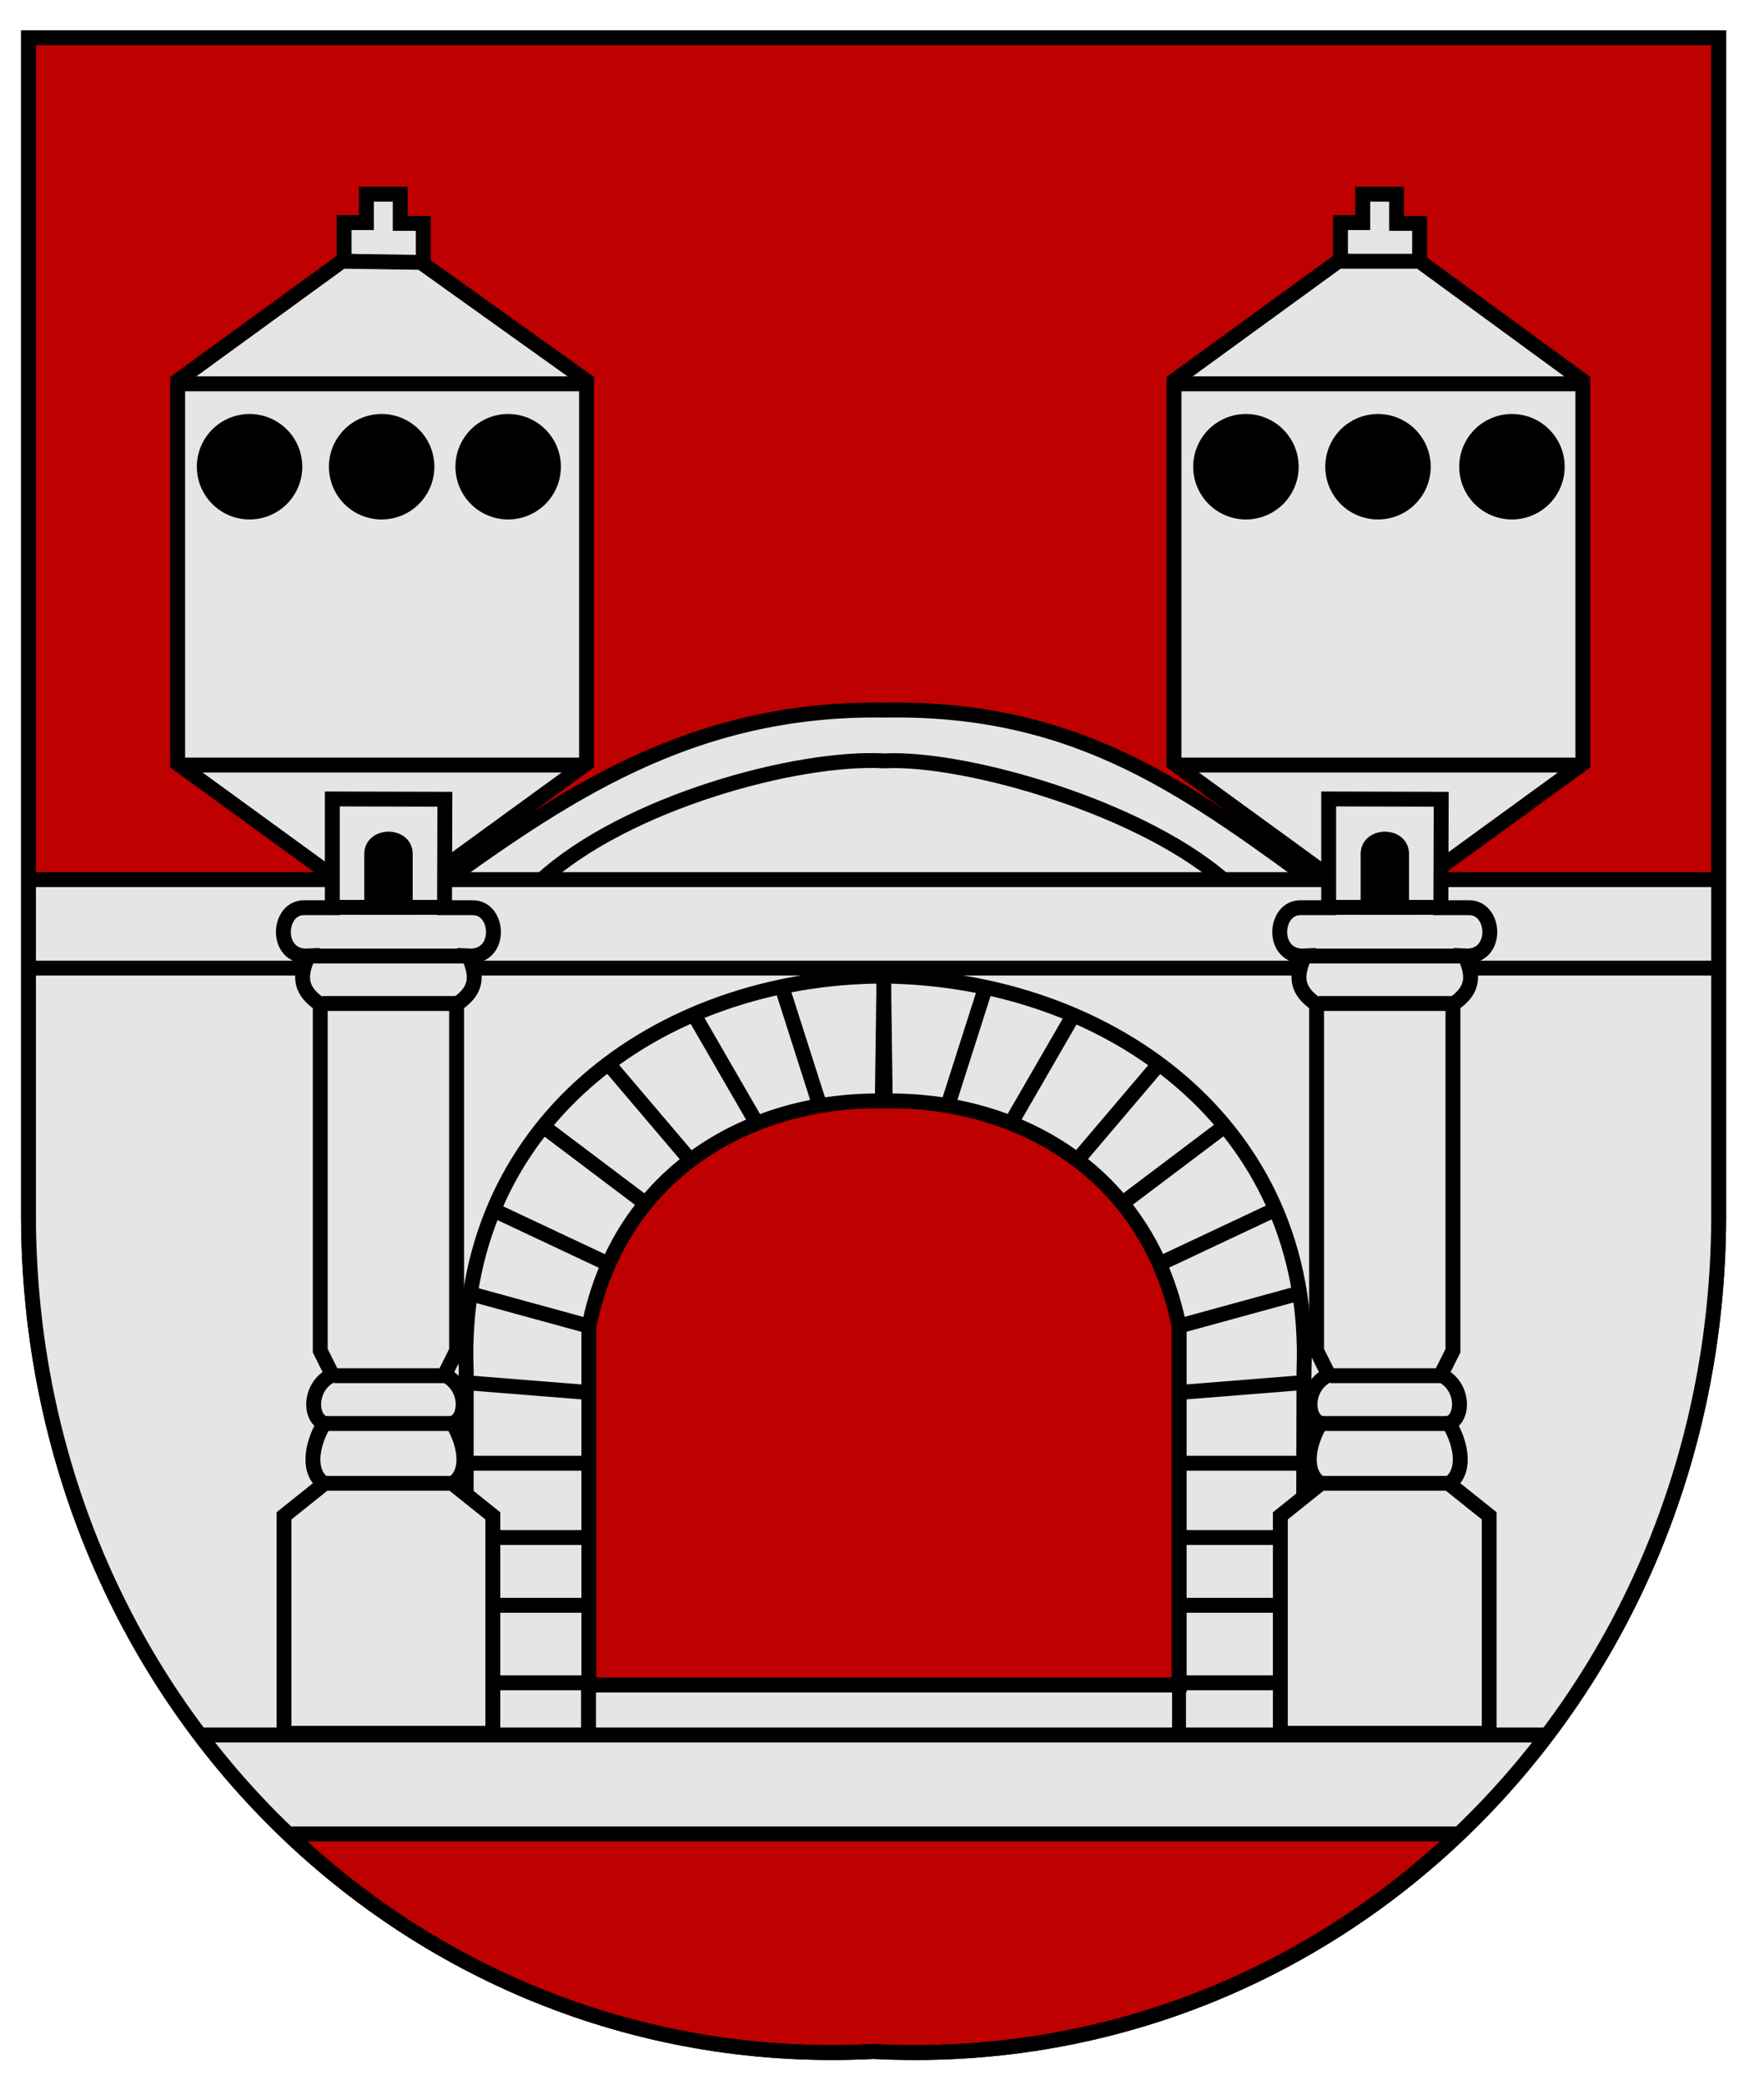 <?xml version="1.0" encoding="UTF-8" standalone="no"?>
<!-- Created with Inkscape (http://www.inkscape.org/) -->
<svg
   xmlns:svg="http://www.w3.org/2000/svg"
   xmlns="http://www.w3.org/2000/svg"
   version="1.0"
   width="474"
   height="560"
   id="svg1901">
  <defs
     id="defs1903">
    <clipPath
       id="clipPath4167">
      <path
         d="M 474.941,11.603 L 20.777,11.603 L 20.777,328.591 C 21.242,458.219 123.735,558.913 247.859,552.538 C 371.983,558.913 474.476,458.219 474.941,328.591 L 474.941,11.603 z "
         style="color:#000000;fill:none;fill-opacity:1;fill-rule:nonzero;stroke:#000000;stroke-width:4;stroke-linecap:butt;stroke-linejoin:miter;marker:none;marker-start:none;marker-mid:none;marker-end:none;stroke-miterlimit:4;stroke-dasharray:none;stroke-dashoffset:0;stroke-opacity:1;visibility:visible;display:inline;overflow:visible;enable-background:accumulate"
         id="path4169" />
    </clipPath>
    <clipPath
       id="clipPath4171">
      <path
         d="M 474.941,11.603 L 20.777,11.603 L 20.777,328.591 C 21.242,458.219 123.735,558.913 247.859,552.538 C 371.983,558.913 474.476,458.219 474.941,328.591 L 474.941,11.603 z "
         style="color:#000000;fill:none;fill-opacity:1;fill-rule:nonzero;stroke:#000000;stroke-width:4;stroke-linecap:butt;stroke-linejoin:miter;marker:none;marker-start:none;marker-mid:none;marker-end:none;stroke-miterlimit:4;stroke-dasharray:none;stroke-dashoffset:0;stroke-opacity:1;visibility:visible;display:inline;overflow:visible;enable-background:accumulate"
         id="path4173" />
    </clipPath>
    <clipPath
       id="clipPath4175">
      <path
         d="M 474.941,11.603 L 20.777,11.603 L 20.777,328.591 C 21.242,458.219 123.735,558.913 247.859,552.538 C 371.983,558.913 474.476,458.219 474.941,328.591 L 474.941,11.603 z "
         style="color:#000000;fill:none;fill-opacity:1;fill-rule:nonzero;stroke:#000000;stroke-width:4;stroke-linecap:butt;stroke-linejoin:miter;marker:none;marker-start:none;marker-mid:none;marker-end:none;stroke-miterlimit:4;stroke-dasharray:none;stroke-dashoffset:0;stroke-opacity:1;visibility:visible;display:inline;overflow:visible;enable-background:accumulate"
         id="path4177" />
    </clipPath>
  </defs>
  <g
     style="opacity:1"
     id="layer1">
    <path
       d="M 461.821,10.145 L 7.657,10.145 L 7.657,327.133 C 8.122,456.761 110.615,557.455 234.739,551.08 C 358.863,557.455 461.356,456.761 461.821,327.133 L 461.821,10.145 z "
       style="color:#000000;fill:#be0000;fill-opacity:1;fill-rule:nonzero;stroke:#000000;stroke-width:4;stroke-linecap:butt;stroke-linejoin:miter;marker:none;marker-start:none;marker-mid:none;marker-end:none;stroke-miterlimit:4;stroke-dasharray:none;stroke-dashoffset:0;stroke-opacity:1;visibility:visible;display:inline;overflow:visible;enable-background:accumulate"
       id="path2233" />
    <path
       d="M 114.49,240.432 C 150.509,214.298 185.169,189.868 237.961,190.752 C 290.753,189.868 320.542,213.324 356.561,239.458 L 114.49,240.432 z "
       style="color:#000000;fill:#e5e5e5;fill-opacity:1;fill-rule:nonzero;stroke:#000000;stroke-width:4;stroke-linecap:butt;stroke-linejoin:miter;marker:none;marker-start:none;marker-mid:none;marker-end:none;stroke-miterlimit:4;stroke-dasharray:none;stroke-dashoffset:0;stroke-opacity:1;visibility:visible;display:inline;overflow:visible;enable-background:accumulate"
       id="path3305" />
    <path
       d="M 145.536,236.355 C 168.152,215.677 214.153,203.053 237.717,204.389 C 259.232,203.266 308.552,217.221 330.813,238.184"
       style="color:#000000;fill:none;fill-opacity:1;fill-rule:nonzero;stroke:#000000;stroke-width:4;stroke-linecap:butt;stroke-linejoin:miter;marker:none;marker-start:none;marker-mid:none;marker-end:none;stroke-miterlimit:4;stroke-dasharray:none;stroke-dashoffset:0;stroke-opacity:1;visibility:visible;display:inline;overflow:visible;enable-background:accumulate"
       id="path3307" />
    <path
       d="M 381.462,70.953 L 360.195,70.127 L 360.195,59.803 L 366.183,59.803 L 366.183,52.163 L 375.268,52.163 L 375.268,60.009 L 381.462,60.009 L 381.462,70.953 z "
       style="opacity:1;color:#000000;fill:#e5e5e5;fill-opacity:1;fill-rule:nonzero;stroke:#000000;stroke-width:4;stroke-linecap:butt;stroke-linejoin:miter;marker:none;marker-start:none;marker-mid:none;marker-end:none;stroke-miterlimit:4;stroke-dasharray:none;stroke-dashoffset:0;stroke-opacity:1;visibility:visible;display:inline;overflow:visible;enable-background:accumulate"
       id="path3243" />
    <path
       d="M 381.178,237.225 L 425.324,205.119 L 425.324,102.281 L 381.429,70.175 L 359.607,70.175 L 315.462,102.281 L 315.462,205.119 L 359.607,237.225 L 381.68,237.225"
       style="color:#000000;fill:#e5e5e5;fill-opacity:1;fill-rule:nonzero;stroke:#000000;stroke-width:4;stroke-linecap:butt;stroke-linejoin:miter;marker:none;marker-start:none;marker-mid:none;marker-end:none;stroke-miterlimit:4;stroke-dasharray:none;stroke-dashoffset:0;stroke-opacity:1;visibility:visible;display:inline;overflow:visible;enable-background:accumulate"
       id="path3254" />
    <rect
       width="492.193"
       height="256.346"
       x="5.438"
       y="237.743"
       transform="translate(-13.12,-1.458)"
       style="fill:#e5e5e5;fill-opacity:1;fill-rule:evenodd;stroke:#000000;stroke-width:4;stroke-linecap:round;stroke-linejoin:round;stroke-miterlimit:4;stroke-dasharray:none;stroke-opacity:1"
       clip-path="url(#clipPath4175)"
       id="rect2235" />
    <path
       d="M 9.737,261.515 L 487.923,261.515"
       transform="translate(-13.12,-1.458)"
       style="opacity:1;color:#000000;fill:none;fill-opacity:1;fill-rule:nonzero;stroke:#000000;stroke-width:4;stroke-linecap:butt;stroke-linejoin:miter;marker:none;marker-start:none;marker-mid:none;marker-end:none;stroke-miterlimit:4;stroke-dasharray:none;stroke-dashoffset:0;stroke-opacity:1;visibility:visible;display:inline;overflow:visible;enable-background:accumulate"
       clip-path="url(#clipPath4171)"
       id="path2237" />
    <path
       d="M 9.737,467.515 L 487.923,467.515"
       transform="translate(-13.12,-1.458)"
       style="opacity:1;color:#000000;fill:none;fill-opacity:1;fill-rule:nonzero;stroke:#000000;stroke-width:4;stroke-linecap:butt;stroke-linejoin:miter;marker:none;marker-start:none;marker-mid:none;marker-end:none;stroke-miterlimit:4;stroke-dasharray:none;stroke-dashoffset:0;stroke-opacity:1;visibility:visible;display:inline;overflow:visible;enable-background:accumulate"
       clip-path="url(#clipPath4167)"
       id="path2239" />
    <path
       d="M 350.181,455.709 L 350.388,368.244 C 353.022,301.884 297.429,262.703 237.187,262.198 C 176.945,262.46 122.644,301.884 125.278,368.244 L 125.243,461.893"
       style="color:#000000;fill:none;fill-opacity:1;fill-rule:nonzero;stroke:#000000;stroke-width:4;stroke-linecap:butt;stroke-linejoin:miter;marker:none;marker-start:none;marker-mid:none;marker-end:none;stroke-miterlimit:4;stroke-dasharray:none;stroke-dashoffset:0;stroke-opacity:1;visibility:visible;display:inline;overflow:visible;enable-background:accumulate"
       id="path2243" />
    <path
       d="M 317.754,413.007 L 349.844,413.007"
       style="opacity:1;color:#000000;fill:none;fill-opacity:1;fill-rule:nonzero;stroke:#000000;stroke-width:4;stroke-linecap:butt;stroke-linejoin:miter;marker:none;marker-start:none;marker-mid:none;marker-end:none;stroke-miterlimit:4;stroke-dasharray:none;stroke-dashoffset:0;stroke-opacity:1;visibility:visible;display:inline;overflow:visible;enable-background:accumulate"
       id="path3297" />
    <path
       d="M 317.32,431.22 L 349.41,431.22"
       style="opacity:1;color:#000000;fill:none;fill-opacity:1;fill-rule:nonzero;stroke:#000000;stroke-width:4;stroke-linecap:butt;stroke-linejoin:miter;marker:none;marker-start:none;marker-mid:none;marker-end:none;stroke-miterlimit:4;stroke-dasharray:none;stroke-dashoffset:0;stroke-opacity:1;visibility:visible;display:inline;overflow:visible;enable-background:accumulate"
       id="path3299" />
    <path
       d="M 317.32,452.036 L 349.41,452.036"
       style="opacity:1;color:#000000;fill:none;fill-opacity:1;fill-rule:nonzero;stroke:#000000;stroke-width:4;stroke-linecap:butt;stroke-linejoin:miter;marker:none;marker-start:none;marker-mid:none;marker-end:none;stroke-miterlimit:4;stroke-dasharray:none;stroke-dashoffset:0;stroke-opacity:1;visibility:visible;display:inline;overflow:visible;enable-background:accumulate"
       id="path3301" />
    <path
       d="M 387.265,214.693 L 357.024,214.619 L 357.024,243.829 L 349.451,243.829 C 342.213,243.771 341.463,257.269 350.533,256.812 C 348.727,261.139 347.376,265.467 353.778,269.794 L 353.778,362.835 L 357.024,369.326 C 350.581,372.399 350.914,381.119 354.86,382.309 C 351.222,388.345 350.387,395.637 354.86,398.537 L 344.041,407.192 L 344.041,465.613 L 400.154,465.613 L 400.154,407.192 L 389.336,398.537 C 393.809,395.637 392.974,388.345 389.336,382.309 C 393.281,381.119 393.615,372.399 387.172,369.326 L 390.418,362.835 L 390.418,269.794 C 396.82,265.467 395.469,261.139 393.663,256.812 C 402.733,257.269 401.983,243.771 394.745,243.829 L 387.172,243.829 L 387.265,214.693 z "
       style="color:#000000;fill:#e5e5e5;fill-opacity:1;fill-rule:nonzero;stroke:#000000;stroke-width:4;stroke-linecap:butt;stroke-linejoin:miter;marker:none;marker-start:none;marker-mid:none;marker-end:none;stroke-miterlimit:4;stroke-dasharray:none;stroke-dashoffset:0;stroke-opacity:1;visibility:visible;display:inline;overflow:visible;enable-background:accumulate"
       id="path2247" />
    <path
       d="M 315.69,103.104 L 424.842,103.104"
       style="opacity:1;color:#000000;fill:none;fill-opacity:1;fill-rule:nonzero;stroke:#000000;stroke-width:4;stroke-linecap:butt;stroke-linejoin:miter;marker:none;marker-start:none;marker-mid:none;marker-end:none;stroke-miterlimit:4;stroke-dasharray:none;stroke-dashoffset:0;stroke-opacity:1;visibility:visible;display:inline;overflow:visible;enable-background:accumulate"
       id="path2256" />
    <path
       d="M 316.441,205.514 L 424.587,205.514"
       style="opacity:1;color:#000000;fill:none;fill-opacity:1;fill-rule:nonzero;stroke:#000000;stroke-width:4;stroke-linecap:butt;stroke-linejoin:miter;marker:none;marker-start:none;marker-mid:none;marker-end:none;stroke-miterlimit:4;stroke-dasharray:none;stroke-dashoffset:0;stroke-opacity:1;visibility:visible;display:inline;overflow:visible;enable-background:accumulate"
       id="path2258" />
    <path
       d="M 392.403 126.869 A 10.9 10.9 0 1 1  370.603,126.869 A 10.9 10.9 0 1 1  392.403 126.869 z"
       transform="matrix(1.116,0,0,1.116,-55.481,-16.21)"
       style="fill:#000000;fill-opacity:1;fill-rule:evenodd;stroke:#000000;stroke-width:3.583;stroke-linecap:round;stroke-linejoin:round;stroke-miterlimit:4;stroke-dasharray:none;stroke-opacity:1"
       id="path2260" />
    <path
       d="M 392.403 126.869 A 10.9 10.9 0 1 1  370.603,126.869 A 10.9 10.9 0 1 1  392.403 126.869 z"
       transform="matrix(1.116,0,0,1.116,-19.485,-16.21)"
       style="fill:#000000;fill-opacity:1;fill-rule:evenodd;stroke:#000000;stroke-width:3.583;stroke-linecap:round;stroke-linejoin:round;stroke-miterlimit:4;stroke-dasharray:none;stroke-opacity:1"
       id="path3233" />
    <path
       d="M 392.403 126.869 A 10.9 10.9 0 1 1  370.603,126.869 A 10.9 10.9 0 1 1  392.403 126.869 z"
       transform="matrix(1.116,0,0,1.116,-90.969,-16.21)"
       style="fill:#000000;fill-opacity:1;fill-rule:evenodd;stroke:#000000;stroke-width:3.583;stroke-linecap:round;stroke-linejoin:round;stroke-miterlimit:4;stroke-dasharray:none;stroke-opacity:1"
       id="path3235" />
    <path
       d="M 357.472,369.545 L 386.983,369.545"
       style="opacity:1;color:#000000;fill:none;fill-opacity:1;fill-rule:nonzero;stroke:#000000;stroke-width:4;stroke-linecap:butt;stroke-linejoin:miter;marker:none;marker-start:none;marker-mid:none;marker-end:none;stroke-miterlimit:4;stroke-dasharray:none;stroke-dashoffset:0;stroke-opacity:1;visibility:visible;display:inline;overflow:visible;enable-background:accumulate"
       id="path3237" />
    <path
       d="M 354.843,382.393 L 389.813,382.393"
       style="opacity:1;color:#000000;fill:none;fill-opacity:1;fill-rule:nonzero;stroke:#000000;stroke-width:4;stroke-linecap:butt;stroke-linejoin:miter;marker:none;marker-start:none;marker-mid:none;marker-end:none;stroke-miterlimit:4;stroke-dasharray:none;stroke-dashoffset:0;stroke-opacity:1;visibility:visible;display:inline;overflow:visible;enable-background:accumulate"
       id="path3239" />
    <path
       d="M 354.618,398.453 L 388.833,398.453"
       style="opacity:1;color:#000000;fill:none;fill-opacity:1;fill-rule:nonzero;stroke:#000000;stroke-width:4;stroke-linecap:butt;stroke-linejoin:miter;marker:none;marker-start:none;marker-mid:none;marker-end:none;stroke-miterlimit:4;stroke-dasharray:none;stroke-dashoffset:0;stroke-opacity:1;visibility:visible;display:inline;overflow:visible;enable-background:accumulate"
       id="path3241" />
    <path
       d="M 354.362,269.56 L 390.379,269.56"
       style="opacity:1;color:#000000;fill:none;fill-opacity:1;fill-rule:nonzero;stroke:#000000;stroke-width:4;stroke-linecap:butt;stroke-linejoin:miter;marker:none;marker-start:none;marker-mid:none;marker-end:none;stroke-miterlimit:4;stroke-dasharray:none;stroke-dashoffset:0;stroke-opacity:1;visibility:visible;display:inline;overflow:visible;enable-background:accumulate"
       id="path3245" />
    <path
       d="M 351.143,256.818 L 393.598,256.818"
       style="opacity:1;color:#000000;fill:none;fill-opacity:1;fill-rule:nonzero;stroke:#000000;stroke-width:4;stroke-linecap:butt;stroke-linejoin:miter;marker:none;marker-start:none;marker-mid:none;marker-end:none;stroke-miterlimit:4;stroke-dasharray:none;stroke-dashoffset:0;stroke-opacity:1;visibility:visible;display:inline;overflow:visible;enable-background:accumulate"
       id="path3247" />
    <path
       d="M 357.245,243.736 L 386.476,243.736"
       style="opacity:1;color:#000000;fill:none;fill-opacity:1;fill-rule:nonzero;stroke:#000000;stroke-width:4;stroke-linecap:butt;stroke-linejoin:miter;marker:none;marker-start:none;marker-mid:none;marker-end:none;stroke-miterlimit:4;stroke-dasharray:none;stroke-dashoffset:0;stroke-opacity:1;visibility:visible;display:inline;overflow:visible;enable-background:accumulate"
       id="path3249" />
    <path
       d="M 367.613,243.736 L 376.618,243.736 L 376.618,229.295 C 376.505,224.073 367.727,224.147 367.613,229.295 L 367.613,243.736 z "
       style="opacity:1;color:#000000;fill:#000000;fill-opacity:1;fill-rule:nonzero;stroke:#000000;stroke-width:4;stroke-linecap:butt;stroke-linejoin:miter;marker:none;marker-start:none;marker-mid:none;marker-end:none;stroke-miterlimit:4;stroke-dasharray:none;stroke-dashoffset:0;stroke-opacity:1;visibility:visible;display:inline;overflow:visible;enable-background:accumulate"
       id="path3251" />
    <path
       d="M 316.85,452.63 L 158.237,452.63 L 158.237,356.344 C 166.745,314.174 202.403,295.041 237.544,295.759 C 272.685,295.041 308.343,314.174 316.85,356.344 L 316.85,452.63 z "
       style="color:#000000;fill:#be0000;fill-opacity:1;fill-rule:nonzero;stroke:#000000;stroke-width:4;stroke-linecap:butt;stroke-linejoin:miter;marker:none;marker-start:none;marker-mid:none;marker-end:none;stroke-miterlimit:4;stroke-dasharray:none;stroke-dashoffset:0;stroke-opacity:1;visibility:visible;display:inline;overflow:visible;enable-background:accumulate"
       id="path2241" />
    <path
       d="M 264.849,265.133 L 254.875,296.356"
       style="opacity:1;color:#000000;fill:none;fill-opacity:1;fill-rule:nonzero;stroke:#000000;stroke-width:4;stroke-linecap:butt;stroke-linejoin:miter;marker:none;marker-start:none;marker-mid:none;marker-end:none;stroke-miterlimit:4;stroke-dasharray:none;stroke-dashoffset:0;stroke-opacity:1;visibility:visible;display:inline;overflow:visible;enable-background:accumulate"
       id="path3281" />
    <path
       d="M 288.266,272.939 L 272.221,300.692"
       style="opacity:1;color:#000000;fill:none;fill-opacity:1;fill-rule:nonzero;stroke:#000000;stroke-width:4;stroke-linecap:butt;stroke-linejoin:miter;marker:none;marker-start:none;marker-mid:none;marker-end:none;stroke-miterlimit:4;stroke-dasharray:none;stroke-dashoffset:0;stroke-opacity:1;visibility:visible;display:inline;overflow:visible;enable-background:accumulate"
       id="path3283" />
    <path
       d="M 311.683,285.514 L 289.567,311.533"
       style="opacity:1;color:#000000;fill:none;fill-opacity:1;fill-rule:nonzero;stroke:#000000;stroke-width:4;stroke-linecap:butt;stroke-linejoin:miter;marker:none;marker-start:none;marker-mid:none;marker-end:none;stroke-miterlimit:4;stroke-dasharray:none;stroke-dashoffset:0;stroke-opacity:1;visibility:visible;display:inline;overflow:visible;enable-background:accumulate"
       id="path3285" />
    <path
       d="M 328.595,302.86 L 302.143,322.808"
       style="opacity:1;color:#000000;fill:none;fill-opacity:1;fill-rule:nonzero;stroke:#000000;stroke-width:4;stroke-linecap:butt;stroke-linejoin:miter;marker:none;marker-start:none;marker-mid:none;marker-end:none;stroke-miterlimit:4;stroke-dasharray:none;stroke-dashoffset:0;stroke-opacity:1;visibility:visible;display:inline;overflow:visible;enable-background:accumulate"
       id="path3287" />
    <path
       d="M 342.472,324.976 L 312.984,338.853"
       style="opacity:1;color:#000000;fill:none;fill-opacity:1;fill-rule:nonzero;stroke:#000000;stroke-width:4;stroke-linecap:butt;stroke-linejoin:miter;marker:none;marker-start:none;marker-mid:none;marker-end:none;stroke-miterlimit:4;stroke-dasharray:none;stroke-dashoffset:0;stroke-opacity:1;visibility:visible;display:inline;overflow:visible;enable-background:accumulate"
       id="path3289" />
    <path
       d="M 348.543,347.526 L 316.887,356.199"
       style="opacity:1;color:#000000;fill:none;fill-opacity:1;fill-rule:nonzero;stroke:#000000;stroke-width:4;stroke-linecap:butt;stroke-linejoin:miter;marker:none;marker-start:none;marker-mid:none;marker-end:none;stroke-miterlimit:4;stroke-dasharray:none;stroke-dashoffset:0;stroke-opacity:1;visibility:visible;display:inline;overflow:visible;enable-background:accumulate"
       id="path3291" />
    <path
       d="M 350.278,371.377 L 317.754,373.979"
       style="opacity:1;color:#000000;fill:none;fill-opacity:1;fill-rule:nonzero;stroke:#000000;stroke-width:4;stroke-linecap:butt;stroke-linejoin:miter;marker:none;marker-start:none;marker-mid:none;marker-end:none;stroke-miterlimit:4;stroke-dasharray:none;stroke-dashoffset:0;stroke-opacity:1;visibility:visible;display:inline;overflow:visible;enable-background:accumulate"
       id="path3293" />
    <path
       d="M 317.754,393.059 L 349.844,393.059"
       style="opacity:1;color:#000000;fill:none;fill-opacity:1;fill-rule:nonzero;stroke:#000000;stroke-width:4;stroke-linecap:butt;stroke-linejoin:miter;marker:none;marker-start:none;marker-mid:none;marker-end:none;stroke-miterlimit:4;stroke-dasharray:none;stroke-dashoffset:0;stroke-opacity:1;visibility:visible;display:inline;overflow:visible;enable-background:accumulate"
       id="path3295" />
    <path
       d="M 237.529,262.531 L 237.095,294.621"
       style="opacity:1;color:#000000;fill:none;fill-opacity:1;fill-rule:nonzero;stroke:#000000;stroke-width:4;stroke-linecap:butt;stroke-linejoin:miter;marker:none;marker-start:none;marker-mid:none;marker-end:none;stroke-miterlimit:4;stroke-dasharray:none;stroke-dashoffset:0;stroke-opacity:1;visibility:visible;display:inline;overflow:visible;enable-background:accumulate"
       id="path3303" />
    <path
       d="M 113.737,70.953 L 92.469,70.127 L 92.469,59.803 L 98.457,59.803 L 98.457,52.163 L 107.542,52.163 L 107.542,60.009 L 113.737,60.009 L 113.737,70.953 z "
       style="opacity:1;color:#000000;fill:#e5e5e5;fill-opacity:1;fill-rule:nonzero;stroke:#000000;stroke-width:4;stroke-linecap:butt;stroke-linejoin:miter;marker:none;marker-start:none;marker-mid:none;marker-end:none;stroke-miterlimit:4;stroke-dasharray:none;stroke-dashoffset:0;stroke-opacity:1;visibility:visible;display:inline;overflow:visible;enable-background:accumulate"
       id="path3344" />
    <path
       d="M 113.453,237.225 L 157.598,205.119 L 157.598,102.281 L 113.09,70.481 L 91.882,70.175 L 47.736,102.281 L 47.736,205.119 L 91.882,237.225 L 113.954,237.225"
       style="color:#000000;fill:#e5e5e5;fill-opacity:1;fill-rule:nonzero;stroke:#000000;stroke-width:4;stroke-linecap:butt;stroke-linejoin:miter;marker:none;marker-start:none;marker-mid:none;marker-end:none;stroke-miterlimit:4;stroke-dasharray:none;stroke-dashoffset:0;stroke-opacity:1;visibility:visible;display:inline;overflow:visible;enable-background:accumulate"
       id="path3352" />
    <path
       d="M 157.205,413.007 L 125.115,413.007"
       style="opacity:1;color:#000000;fill:none;fill-opacity:1;fill-rule:nonzero;stroke:#000000;stroke-width:4;stroke-linecap:butt;stroke-linejoin:miter;marker:none;marker-start:none;marker-mid:none;marker-end:none;stroke-miterlimit:4;stroke-dasharray:none;stroke-dashoffset:0;stroke-opacity:1;visibility:visible;display:inline;overflow:visible;enable-background:accumulate"
       id="path3370" />
    <path
       d="M 157.639,431.22 L 125.549,431.22"
       style="opacity:1;color:#000000;fill:none;fill-opacity:1;fill-rule:nonzero;stroke:#000000;stroke-width:4;stroke-linecap:butt;stroke-linejoin:miter;marker:none;marker-start:none;marker-mid:none;marker-end:none;stroke-miterlimit:4;stroke-dasharray:none;stroke-dashoffset:0;stroke-opacity:1;visibility:visible;display:inline;overflow:visible;enable-background:accumulate"
       id="path3372" />
    <path
       d="M 157.639,452.036 L 125.549,452.036"
       style="opacity:1;color:#000000;fill:none;fill-opacity:1;fill-rule:nonzero;stroke:#000000;stroke-width:4;stroke-linecap:butt;stroke-linejoin:miter;marker:none;marker-start:none;marker-mid:none;marker-end:none;stroke-miterlimit:4;stroke-dasharray:none;stroke-dashoffset:0;stroke-opacity:1;visibility:visible;display:inline;overflow:visible;enable-background:accumulate"
       id="path3374" />
    <path
       d="M 119.54,214.693 L 89.298,214.619 L 89.298,243.829 L 81.725,243.829 C 74.487,243.771 73.737,257.269 82.807,256.812 C 81.001,261.139 79.65,265.467 86.052,269.794 L 86.052,362.835 L 89.298,369.326 C 82.855,372.399 83.189,381.119 87.134,382.309 C 83.496,388.345 82.661,395.637 87.134,398.537 L 76.316,407.192 L 76.316,465.613 L 132.429,465.613 L 132.429,407.192 L 121.61,398.537 C 126.084,395.637 125.248,388.345 121.61,382.309 C 125.556,381.119 125.889,372.399 119.446,369.326 L 122.692,362.835 L 122.692,269.794 C 129.094,265.467 127.743,261.139 125.937,256.812 C 135.007,257.269 134.257,243.771 127.019,243.829 L 119.446,243.829 L 119.54,214.693 z "
       style="color:#000000;fill:#e5e5e5;fill-opacity:1;fill-rule:nonzero;stroke:#000000;stroke-width:4;stroke-linecap:butt;stroke-linejoin:miter;marker:none;marker-start:none;marker-mid:none;marker-end:none;stroke-miterlimit:4;stroke-dasharray:none;stroke-dashoffset:0;stroke-opacity:1;visibility:visible;display:inline;overflow:visible;enable-background:accumulate"
       id="path3326" />
    <path
       d="M 47.964,103.104 L 157.116,103.104"
       style="opacity:1;color:#000000;fill:none;fill-opacity:1;fill-rule:nonzero;stroke:#000000;stroke-width:4;stroke-linecap:butt;stroke-linejoin:miter;marker:none;marker-start:none;marker-mid:none;marker-end:none;stroke-miterlimit:4;stroke-dasharray:none;stroke-dashoffset:0;stroke-opacity:1;visibility:visible;display:inline;overflow:visible;enable-background:accumulate"
       id="path3328" />
    <path
       d="M 48.715,205.514 L 156.861,205.514"
       style="opacity:1;color:#000000;fill:none;fill-opacity:1;fill-rule:nonzero;stroke:#000000;stroke-width:4;stroke-linecap:butt;stroke-linejoin:miter;marker:none;marker-start:none;marker-mid:none;marker-end:none;stroke-miterlimit:4;stroke-dasharray:none;stroke-dashoffset:0;stroke-opacity:1;visibility:visible;display:inline;overflow:visible;enable-background:accumulate"
       id="path3330" />
    <path
       d="M 392.403 126.869 A 10.9 10.9 0 1 1  370.603,126.869 A 10.9 10.9 0 1 1  392.403 126.869 z"
       transform="matrix(1.116,0,0,1.116,-323.207,-16.21)"
       style="fill:#000000;fill-opacity:1;fill-rule:evenodd;stroke:#000000;stroke-width:3.583;stroke-linecap:round;stroke-linejoin:round;stroke-miterlimit:4;stroke-dasharray:none;stroke-opacity:1"
       id="path3332" />
    <path
       d="M 392.403 126.869 A 10.9 10.9 0 1 1  370.603,126.869 A 10.9 10.9 0 1 1  392.403 126.869 z"
       transform="matrix(1.116,0,0,1.116,-289.211,-16.21)"
       style="fill:#000000;fill-opacity:1;fill-rule:evenodd;stroke:#000000;stroke-width:3.583;stroke-linecap:round;stroke-linejoin:round;stroke-miterlimit:4;stroke-dasharray:none;stroke-opacity:1"
       id="path3334" />
    <path
       d="M 392.403 126.869 A 10.9 10.9 0 1 1  370.603,126.869 A 10.9 10.9 0 1 1  392.403 126.869 z"
       transform="matrix(1.116,0,0,1.116,-358.695,-16.21)"
       style="fill:#000000;fill-opacity:1;fill-rule:evenodd;stroke:#000000;stroke-width:3.583;stroke-linecap:round;stroke-linejoin:round;stroke-miterlimit:4;stroke-dasharray:none;stroke-opacity:1"
       id="path3336" />
    <path
       d="M 89.746,369.545 L 119.257,369.545"
       style="opacity:1;color:#000000;fill:none;fill-opacity:1;fill-rule:nonzero;stroke:#000000;stroke-width:4;stroke-linecap:butt;stroke-linejoin:miter;marker:none;marker-start:none;marker-mid:none;marker-end:none;stroke-miterlimit:4;stroke-dasharray:none;stroke-dashoffset:0;stroke-opacity:1;visibility:visible;display:inline;overflow:visible;enable-background:accumulate"
       id="path3338" />
    <path
       d="M 87.117,382.393 L 122.088,382.393"
       style="opacity:1;color:#000000;fill:none;fill-opacity:1;fill-rule:nonzero;stroke:#000000;stroke-width:4;stroke-linecap:butt;stroke-linejoin:miter;marker:none;marker-start:none;marker-mid:none;marker-end:none;stroke-miterlimit:4;stroke-dasharray:none;stroke-dashoffset:0;stroke-opacity:1;visibility:visible;display:inline;overflow:visible;enable-background:accumulate"
       id="path3340" />
    <path
       d="M 86.893,398.453 L 121.107,398.453"
       style="opacity:1;color:#000000;fill:none;fill-opacity:1;fill-rule:nonzero;stroke:#000000;stroke-width:4;stroke-linecap:butt;stroke-linejoin:miter;marker:none;marker-start:none;marker-mid:none;marker-end:none;stroke-miterlimit:4;stroke-dasharray:none;stroke-dashoffset:0;stroke-opacity:1;visibility:visible;display:inline;overflow:visible;enable-background:accumulate"
       id="path3342" />
    <path
       d="M 86.636,269.56 L 122.654,269.56"
       style="opacity:1;color:#000000;fill:none;fill-opacity:1;fill-rule:nonzero;stroke:#000000;stroke-width:4;stroke-linecap:butt;stroke-linejoin:miter;marker:none;marker-start:none;marker-mid:none;marker-end:none;stroke-miterlimit:4;stroke-dasharray:none;stroke-dashoffset:0;stroke-opacity:1;visibility:visible;display:inline;overflow:visible;enable-background:accumulate"
       id="path3346" />
    <path
       d="M 83.417,256.818 L 125.873,256.818"
       style="opacity:1;color:#000000;fill:none;fill-opacity:1;fill-rule:nonzero;stroke:#000000;stroke-width:4;stroke-linecap:butt;stroke-linejoin:miter;marker:none;marker-start:none;marker-mid:none;marker-end:none;stroke-miterlimit:4;stroke-dasharray:none;stroke-dashoffset:0;stroke-opacity:1;visibility:visible;display:inline;overflow:visible;enable-background:accumulate"
       id="path3348" />
    <path
       d="M 99.888,243.736 L 108.892,243.736 L 108.892,229.295 C 108.779,224.073 100.001,224.147 99.888,229.295 L 99.888,243.736 z "
       style="opacity:1;color:#000000;fill:#000000;fill-opacity:1;fill-rule:nonzero;stroke:#000000;stroke-width:4;stroke-linecap:butt;stroke-linejoin:miter;marker:none;marker-start:none;marker-mid:none;marker-end:none;stroke-miterlimit:4;stroke-dasharray:none;stroke-dashoffset:0;stroke-opacity:1;visibility:visible;display:inline;overflow:visible;enable-background:accumulate"
       id="path3350" />
    <path
       d="M 210.11,265.133 L 220.084,296.356"
       style="opacity:1;color:#000000;fill:none;fill-opacity:1;fill-rule:nonzero;stroke:#000000;stroke-width:4;stroke-linecap:butt;stroke-linejoin:miter;marker:none;marker-start:none;marker-mid:none;marker-end:none;stroke-miterlimit:4;stroke-dasharray:none;stroke-dashoffset:0;stroke-opacity:1;visibility:visible;display:inline;overflow:visible;enable-background:accumulate"
       id="path3354" />
    <path
       d="M 186.693,272.939 L 202.738,300.692"
       style="opacity:1;color:#000000;fill:none;fill-opacity:1;fill-rule:nonzero;stroke:#000000;stroke-width:4;stroke-linecap:butt;stroke-linejoin:miter;marker:none;marker-start:none;marker-mid:none;marker-end:none;stroke-miterlimit:4;stroke-dasharray:none;stroke-dashoffset:0;stroke-opacity:1;visibility:visible;display:inline;overflow:visible;enable-background:accumulate"
       id="path3356" />
    <path
       d="M 163.276,285.514 L 185.392,311.533"
       style="opacity:1;color:#000000;fill:none;fill-opacity:1;fill-rule:nonzero;stroke:#000000;stroke-width:4;stroke-linecap:butt;stroke-linejoin:miter;marker:none;marker-start:none;marker-mid:none;marker-end:none;stroke-miterlimit:4;stroke-dasharray:none;stroke-dashoffset:0;stroke-opacity:1;visibility:visible;display:inline;overflow:visible;enable-background:accumulate"
       id="path3358" />
    <path
       d="M 146.364,302.86 L 172.816,322.808"
       style="opacity:1;color:#000000;fill:none;fill-opacity:1;fill-rule:nonzero;stroke:#000000;stroke-width:4;stroke-linecap:butt;stroke-linejoin:miter;marker:none;marker-start:none;marker-mid:none;marker-end:none;stroke-miterlimit:4;stroke-dasharray:none;stroke-dashoffset:0;stroke-opacity:1;visibility:visible;display:inline;overflow:visible;enable-background:accumulate"
       id="path3360" />
    <path
       d="M 132.487,324.976 L 161.975,338.853"
       style="opacity:1;color:#000000;fill:none;fill-opacity:1;fill-rule:nonzero;stroke:#000000;stroke-width:4;stroke-linecap:butt;stroke-linejoin:miter;marker:none;marker-start:none;marker-mid:none;marker-end:none;stroke-miterlimit:4;stroke-dasharray:none;stroke-dashoffset:0;stroke-opacity:1;visibility:visible;display:inline;overflow:visible;enable-background:accumulate"
       id="path3362" />
    <path
       d="M 126.416,347.526 L 158.072,356.199"
       style="opacity:1;color:#000000;fill:none;fill-opacity:1;fill-rule:nonzero;stroke:#000000;stroke-width:4;stroke-linecap:butt;stroke-linejoin:miter;marker:none;marker-start:none;marker-mid:none;marker-end:none;stroke-miterlimit:4;stroke-dasharray:none;stroke-dashoffset:0;stroke-opacity:1;visibility:visible;display:inline;overflow:visible;enable-background:accumulate"
       id="path3364" />
    <path
       d="M 124.681,371.377 L 157.205,373.979"
       style="opacity:1;color:#000000;fill:none;fill-opacity:1;fill-rule:nonzero;stroke:#000000;stroke-width:4;stroke-linecap:butt;stroke-linejoin:miter;marker:none;marker-start:none;marker-mid:none;marker-end:none;stroke-miterlimit:4;stroke-dasharray:none;stroke-dashoffset:0;stroke-opacity:1;visibility:visible;display:inline;overflow:visible;enable-background:accumulate"
       id="path3366" />
    <path
       d="M 157.205,393.059 L 125.115,393.059"
       style="opacity:1;color:#000000;fill:none;fill-opacity:1;fill-rule:nonzero;stroke:#000000;stroke-width:4;stroke-linecap:butt;stroke-linejoin:miter;marker:none;marker-start:none;marker-mid:none;marker-end:none;stroke-miterlimit:4;stroke-dasharray:none;stroke-dashoffset:0;stroke-opacity:1;visibility:visible;display:inline;overflow:visible;enable-background:accumulate"
       id="path3368" />
    <path
       d="M 237.43,262.531 L 237.864,294.621"
       style="opacity:1;color:#000000;fill:none;fill-opacity:1;fill-rule:nonzero;stroke:#000000;stroke-width:4;stroke-linecap:butt;stroke-linejoin:miter;marker:none;marker-start:none;marker-mid:none;marker-end:none;stroke-miterlimit:4;stroke-dasharray:none;stroke-dashoffset:0;stroke-opacity:1;visibility:visible;display:inline;overflow:visible;enable-background:accumulate"
       id="path3376" />
    <path
       d="M 461.821,10.145 L 7.657,10.145 L 7.657,327.133 C 8.122,456.761 110.615,557.455 234.739,551.08 C 358.863,557.455 461.356,456.761 461.821,327.133 L 461.821,10.145 z "
       style="color:#000000;fill:none;fill-opacity:1;fill-rule:nonzero;stroke:#000000;stroke-width:4;stroke-linecap:butt;stroke-linejoin:miter;marker:none;marker-start:none;marker-mid:none;marker-end:none;stroke-miterlimit:4;stroke-dasharray:none;stroke-dashoffset:0;stroke-opacity:1;visibility:visible;display:inline;overflow:visible;enable-background:accumulate"
       id="path3194" />
    <path
       d="M 89.197,243.736 L 118.428,243.736"
       style="opacity:1;color:#000000;fill:none;fill-opacity:1;fill-rule:nonzero;stroke:#000000;stroke-width:4;stroke-linecap:butt;stroke-linejoin:miter;marker:none;marker-start:none;marker-mid:none;marker-end:none;stroke-miterlimit:4;stroke-dasharray:none;stroke-dashoffset:0;stroke-opacity:1;visibility:visible;display:inline;overflow:visible;enable-background:accumulate"
       id="path4179" />
    <path
       d="M 158.144,452.072 L 158.144,466.245 L 158.144,452.072 z "
       style="opacity:1;color:#000000;fill:none;fill-opacity:1;fill-rule:nonzero;stroke:#000000;stroke-width:4;stroke-linecap:butt;stroke-linejoin:miter;marker:none;marker-start:none;marker-mid:none;marker-end:none;stroke-miterlimit:4;stroke-dasharray:none;stroke-dashoffset:0;stroke-opacity:1;visibility:visible;display:inline;overflow:visible;enable-background:accumulate"
       id="path4183" />
    <path
       d="M 316.809,451.812 L 316.809,464.143 L 316.809,451.812 z "
       style="opacity:1;color:#000000;fill:none;fill-opacity:1;fill-rule:nonzero;stroke:#000000;stroke-width:3.731;stroke-linecap:butt;stroke-linejoin:miter;marker:none;marker-start:none;marker-mid:none;marker-end:none;stroke-miterlimit:4;stroke-dasharray:none;stroke-dashoffset:0;stroke-opacity:1;visibility:visible;display:inline;overflow:visible;enable-background:accumulate"
       id="path4185" />
  </g>
</svg>
